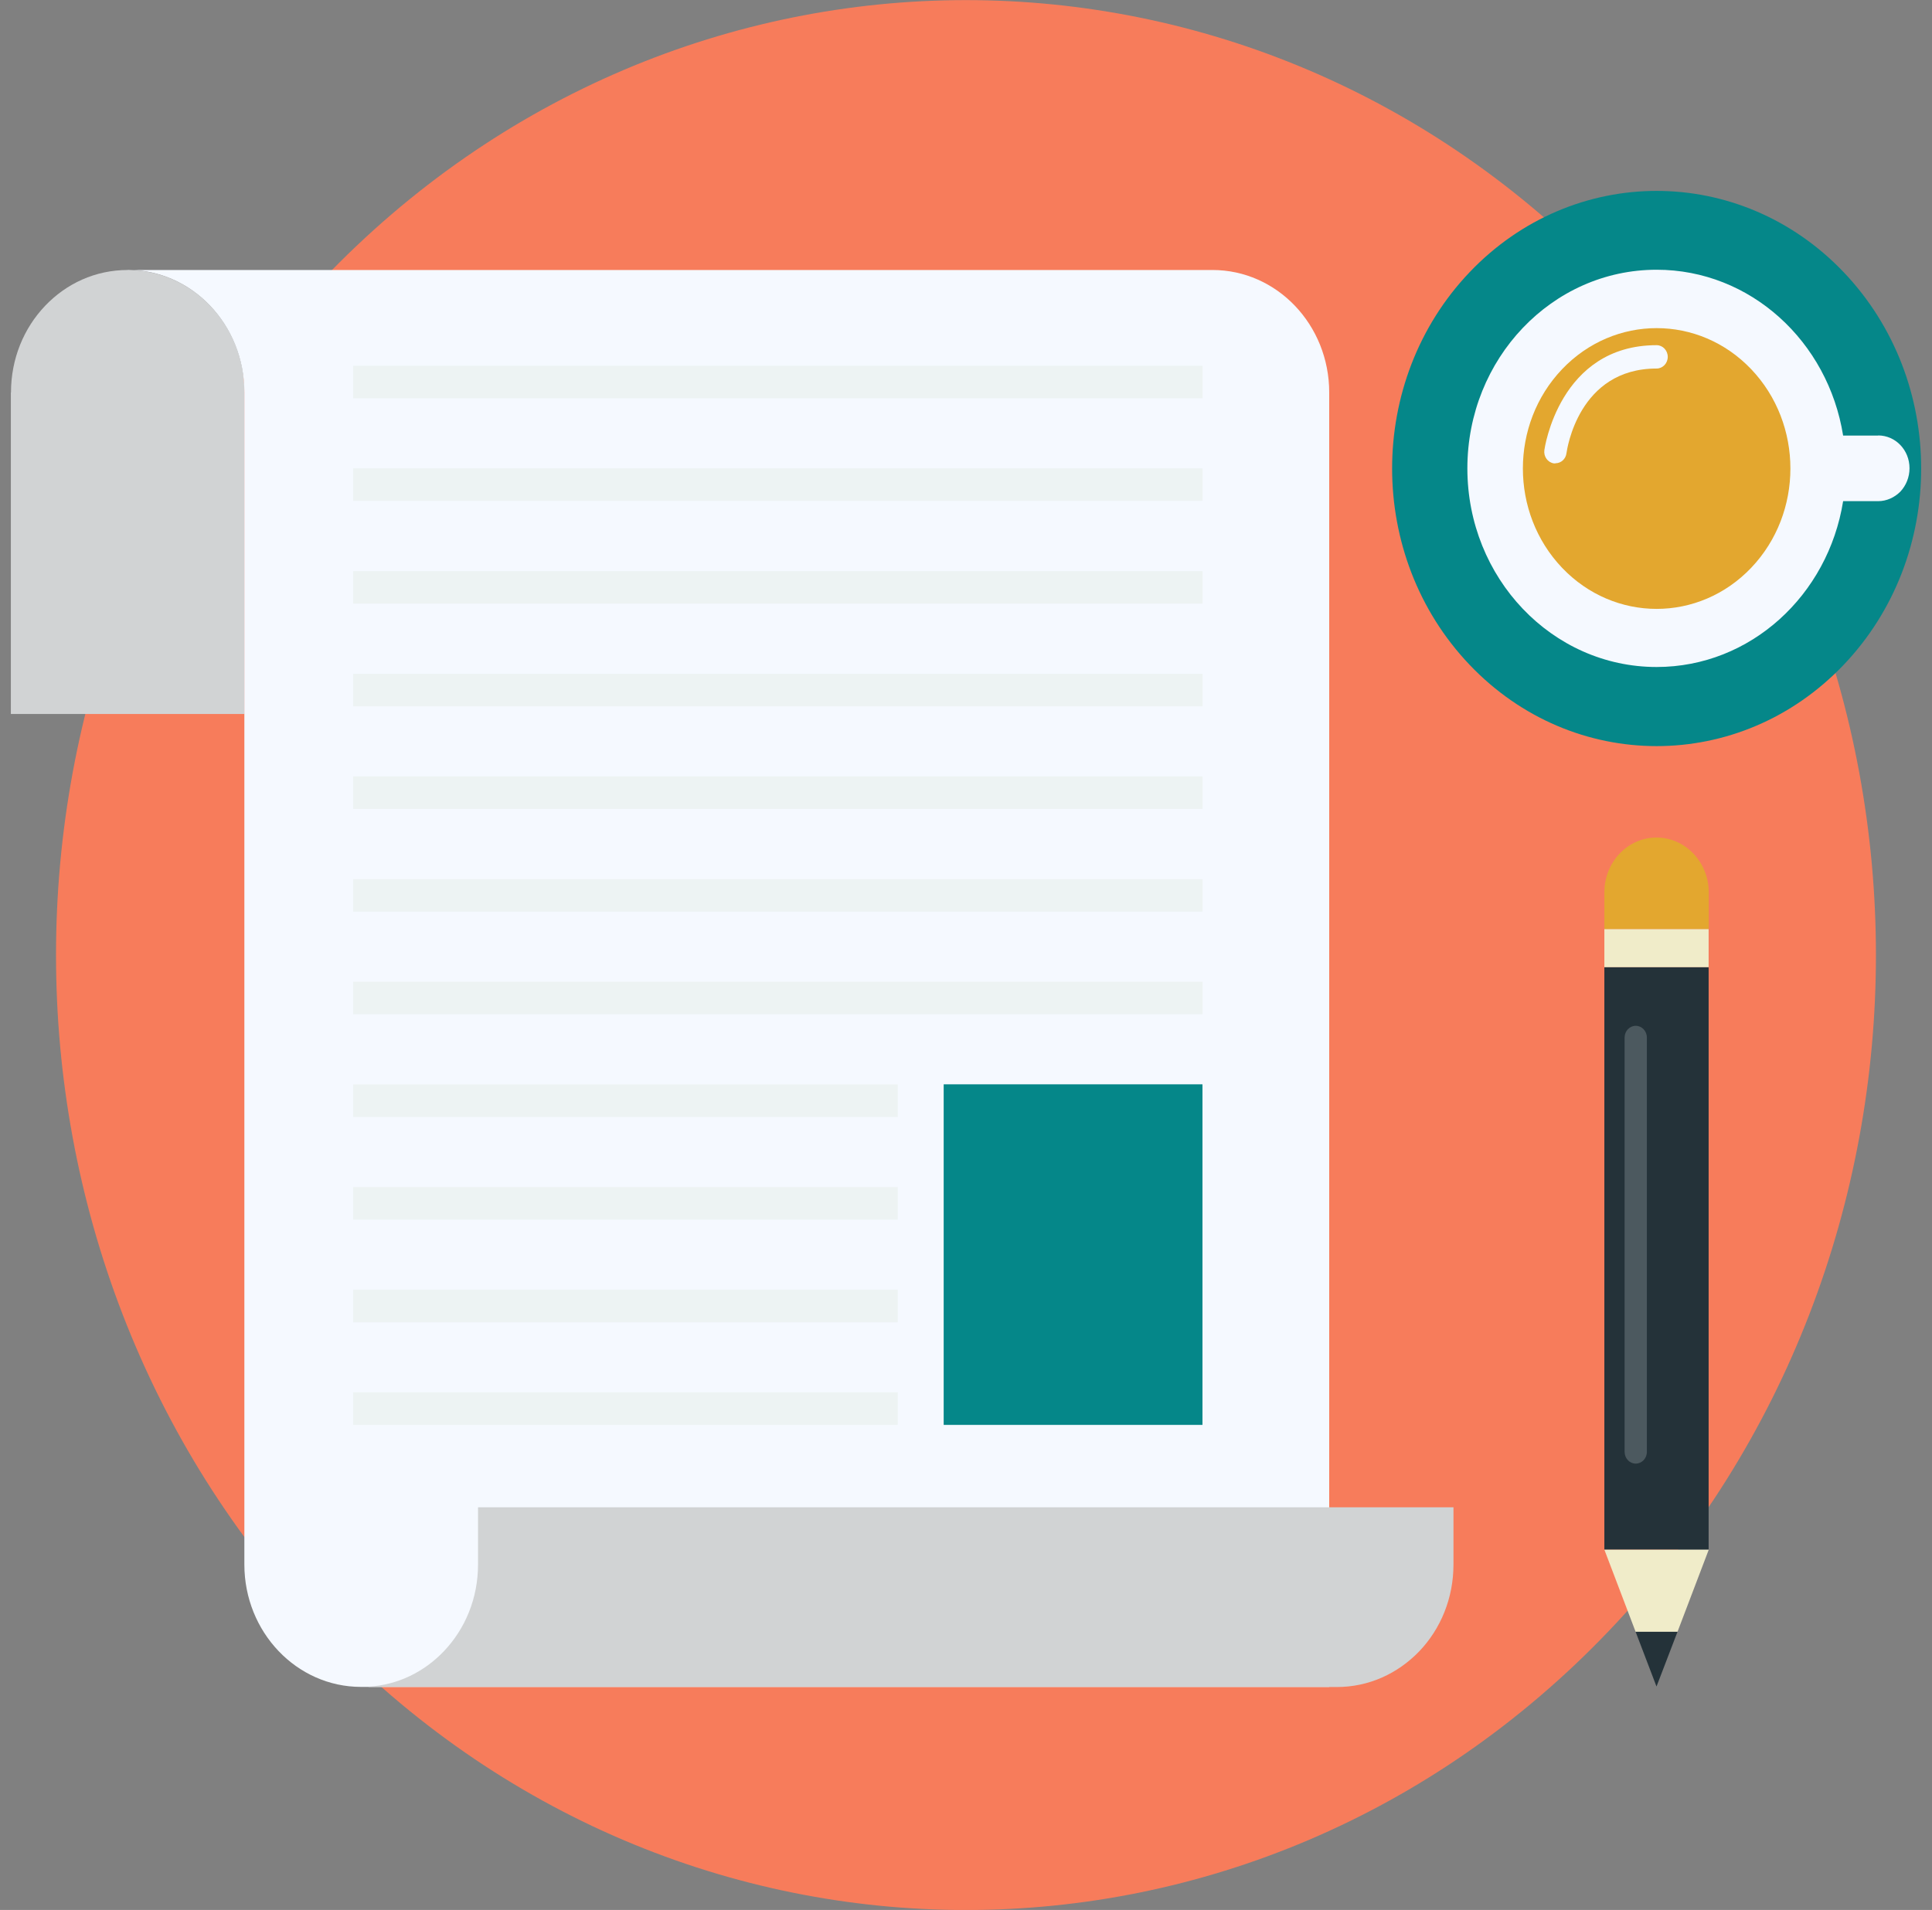 <svg width="89" height="88" viewBox="0 0 89 88" fill="none" xmlns="http://www.w3.org/2000/svg">
<rect x="0" y="0" width="89" height="88" fill="#808080" stroke="none"/>
<g clip-path="url(#clip0_24_4112)">
<path d="M74.14 75.117C90.51 57.934 90.51 30.075 74.14 12.892C57.77 -4.291 31.229 -4.291 14.858 12.892C-1.512 30.075 -1.512 57.934 14.858 75.117C31.229 92.3 57.77 92.3 74.14 75.117Z" fill="#F77C5B"/>
<path d="M0.5 18.086V32.896H11.263V18.086C11.263 14.961 8.85 12.44 5.884 12.44C4.393 12.44 3.057 13.063 2.078 14.091C1.099 15.118 0.506 16.527 0.506 18.086H0.5Z" fill="#D1D3D4"/>
<path d="M5.879 12.434C8.844 12.434 11.257 14.955 11.257 18.08V72.084C11.257 75.197 13.665 77.724 16.63 77.724H61.232V18.086C61.232 14.961 58.819 12.44 55.853 12.44H5.879V12.434Z" fill="#F5F9FF"/>
<path d="M16.982 77.706V77.73H61.578C63.063 77.73 64.394 77.108 65.384 76.08C66.363 75.052 66.956 73.644 66.956 72.084V69.449H22.021V72.084C22.021 73.644 21.427 75.052 20.448 76.08C19.544 77.029 18.335 77.633 16.982 77.712V77.706Z" fill="#D1D3D4"/>
<path d="M41.359 64.153H16.268V65.652H41.359V64.153Z" fill="#EDF3F3"/>
<path d="M41.359 59.426H16.268V60.925H41.359V59.426Z" fill="#EDF3F3"/>
<path d="M41.359 54.693H16.268V56.192H41.359V54.693Z" fill="#EDF3F3"/>
<path d="M41.359 49.966H16.268V51.465H41.359V49.966Z" fill="#EDF3F3"/>
<path d="M55.398 45.233H16.268V46.732H55.398V45.233Z" fill="#EDF3F3"/>
<path d="M55.398 40.506H16.268V42.005H55.398V40.506Z" fill="#EDF3F3"/>
<path d="M55.398 35.773H16.268V37.272H55.398V35.773Z" fill="#EDF3F3"/>
<path d="M55.398 31.046H16.268V32.545H55.398V31.046Z" fill="#EDF3F3"/>
<path d="M55.398 26.313H16.268V27.812H55.398V26.313Z" fill="#EDF3F3"/>
<path d="M55.398 21.58H16.268V23.079H55.398V21.58Z" fill="#EDF3F3"/>
<path d="M55.398 16.853H16.268V18.352H55.398V16.853Z" fill="#EDF3F3"/>
<path d="M43.472 65.652H55.393V49.96H43.472V65.652Z" fill="#058789"/>
<path d="M84.932 30.631C89.691 25.635 89.691 17.537 84.932 12.542C80.173 7.547 72.457 7.547 67.699 12.542C62.94 17.537 62.94 25.635 67.699 30.631C72.457 35.626 80.173 35.626 84.932 30.631Z" fill="#058789"/>
<path d="M86.519 20.069H84.906C84.215 15.735 80.639 12.428 76.314 12.428C71.5 12.428 67.596 16.526 67.596 21.58C67.596 26.633 71.5 30.732 76.314 30.732C80.639 30.732 84.215 27.425 84.906 23.091H86.519C86.916 23.091 87.279 22.916 87.544 22.65C87.803 22.372 87.964 21.991 87.964 21.574C87.964 20.734 87.319 20.063 86.519 20.063V20.069Z" fill="#F5F9FF"/>
<path d="M80.672 26.16C83.079 23.634 83.079 19.538 80.672 17.012C78.266 14.487 74.364 14.487 71.958 17.013C69.552 19.538 69.552 23.634 71.958 26.16C74.364 28.686 78.266 28.686 80.672 26.16Z" fill="#E3A72F"/>
<path d="M71.65 21.35C71.65 21.35 71.604 21.35 71.581 21.35C71.298 21.308 71.103 21.036 71.143 20.74C71.149 20.691 71.823 15.904 76.314 15.904C76.597 15.904 76.827 16.146 76.827 16.442C76.827 16.738 76.597 16.98 76.314 16.98C72.709 16.98 72.185 20.721 72.162 20.879C72.128 21.151 71.909 21.344 71.656 21.344L71.65 21.35Z" fill="#F5F9FF"/>
<path d="M78.71 44.556H73.907V71.401H78.71V44.556Z" fill="#243239"/>
<path d="M78.716 71.401L77.276 75.185H75.347L73.907 71.401H78.716Z" fill="#F0ECC9"/>
<path d="M77.276 75.185L76.309 77.706L75.347 75.185H77.276Z" fill="#243239"/>
<g opacity="0.2">
<path d="M75.353 67.436C75.07 67.436 74.84 67.194 74.84 66.898V47.802C74.84 47.506 75.07 47.264 75.353 47.264C75.635 47.264 75.865 47.506 75.865 47.802V66.898C75.865 67.194 75.635 67.436 75.353 67.436Z" fill="#EDF3F3"/>
</g>
<path d="M78.71 42.803H73.907V44.562H78.71V42.803Z" fill="#F0ECC9"/>
<path d="M78.716 41.117V42.803H73.907V41.117C73.907 39.72 74.978 38.59 76.309 38.59C77.639 38.59 78.716 39.726 78.716 41.117Z" fill="#E3A72F"/>
</g>
<defs>
<clipPath id="clip0_24_4112">
<rect width="88" height="88" fill="white" transform="translate(0.5)"/>
</clipPath>
</defs>
</svg>
